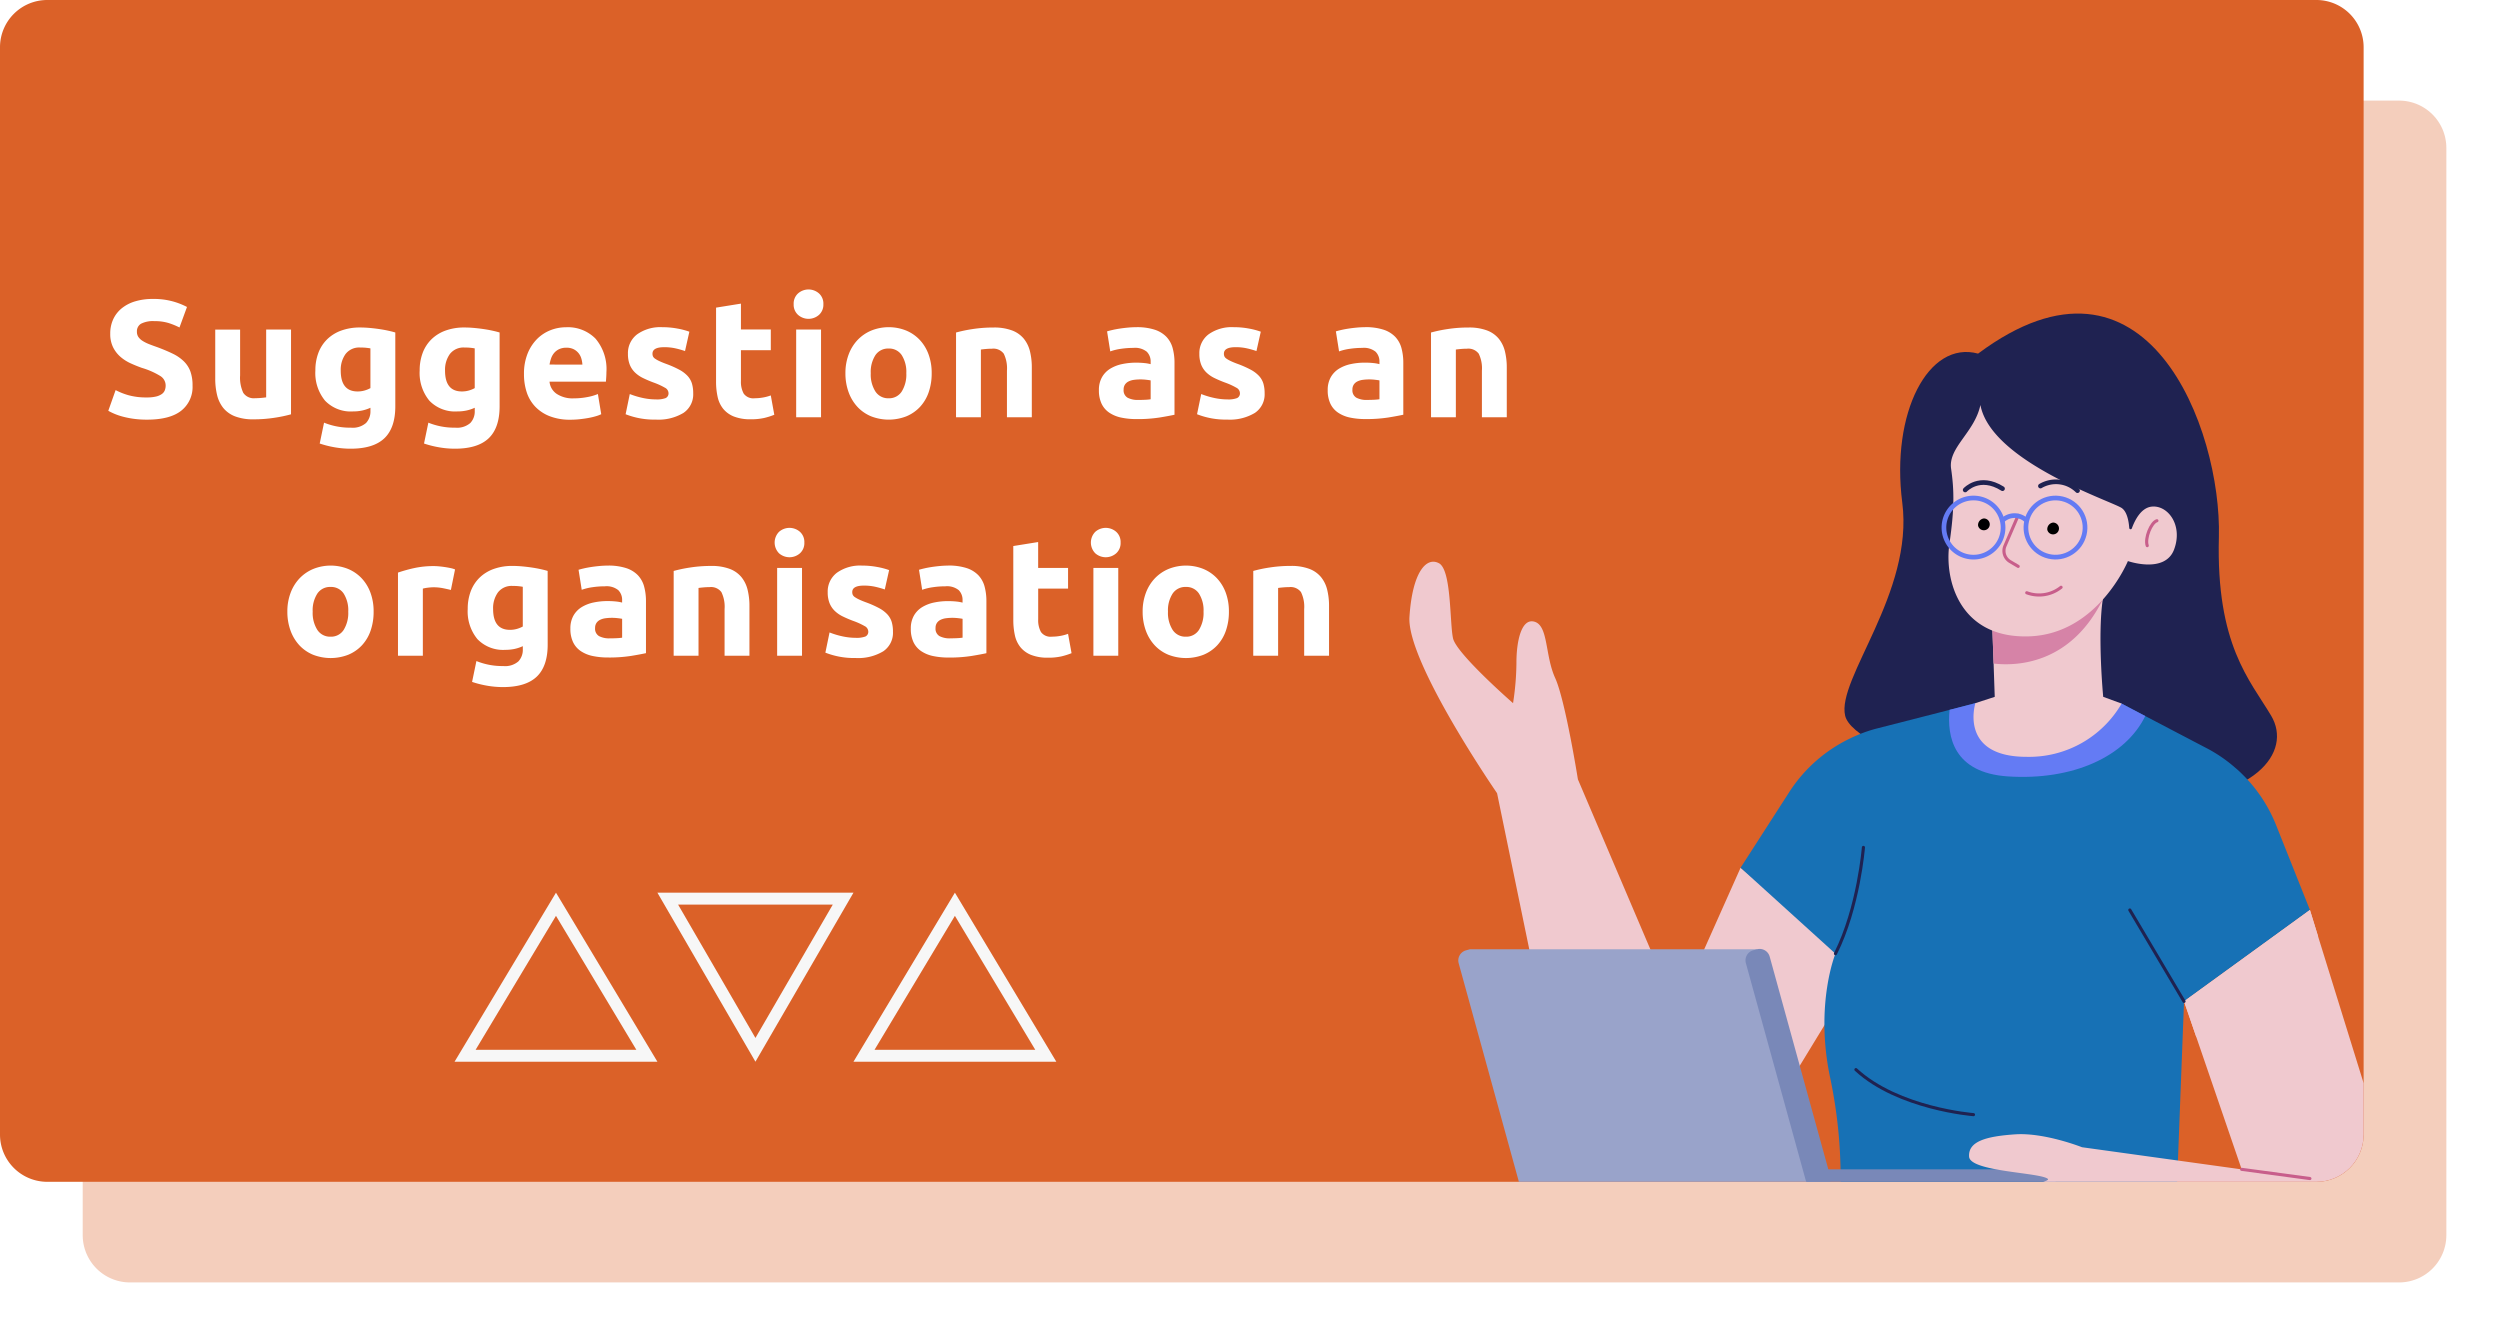 <?xml version="1.0" encoding="UTF-8"?> <svg xmlns="http://www.w3.org/2000/svg" xmlns:xlink="http://www.w3.org/1999/xlink" width="419.448" height="224.164" viewBox="0 0 419.448 224.164"><defs><filter id="Path_11144" x="4.88" y="7.88" width="414.568" height="216.284" filterUnits="userSpaceOnUse"><feOffset dy="3"></feOffset><feGaussianBlur stdDeviation="3" result="blur"></feGaussianBlur><feFlood flood-opacity="0.161"></feFlood><feComposite operator="in" in2="blur"></feComposite><feComposite in="SourceGraphic"></feComposite></filter><clipPath id="clip-path"><path id="Path_11146" data-name="Path 11146" d="M555.637,684.825H174.931A7.932,7.932,0,0,1,167,676.894V494.472a7.932,7.932,0,0,1,7.931-7.931H555.637a7.932,7.932,0,0,1,7.931,7.931V676.894a7.932,7.932,0,0,1-7.931,7.931" transform="translate(-167 -486.541)" fill="#f5b75c"></path></clipPath></defs><g id="Group_14300" data-name="Group 14300" transform="translate(-15.002)"><g transform="matrix(1, 0, 0, 1, 15, 0)" filter="url(#Path_11144)"><path id="Path_11144-2" data-name="Path 11144" d="M555.637,684.825H174.931A7.932,7.932,0,0,1,167,676.894V494.472a7.932,7.932,0,0,1,7.931-7.931H555.637a7.932,7.932,0,0,1,7.931,7.931V676.894a7.932,7.932,0,0,1-7.931,7.931" transform="translate(-153.12 -472.66)" fill="#db6128" opacity="0.311"></path></g><path id="Path_11145" data-name="Path 11145" d="M555.637,684.825H174.931A7.932,7.932,0,0,1,167,676.894V494.472a7.932,7.932,0,0,1,7.931-7.931H555.637a7.932,7.932,0,0,1,7.931,7.931V676.894a7.932,7.932,0,0,1-7.931,7.931" transform="translate(-151.998 -486.541)" fill="#db6128"></path><path id="Path_12806" data-name="Path 12806" d="M39.663,22.668a6.3,6.3,0,0,0,1.526-.154,2.813,2.813,0,0,0,.966-.42,1.406,1.406,0,0,0,.5-.63,2.246,2.246,0,0,0,.14-.812,1.876,1.876,0,0,0-.9-1.582,12.8,12.8,0,0,0-3.08-1.358q-.952-.336-1.9-.77a7.018,7.018,0,0,1-1.708-1.092,5.224,5.224,0,0,1-1.232-1.6,5,5,0,0,1-.476-2.282,5.651,5.651,0,0,1,.5-2.422,5.171,5.171,0,0,1,1.428-1.834,6.535,6.535,0,0,1,2.24-1.162,10.055,10.055,0,0,1,2.968-.406,11.868,11.868,0,0,1,5.74,1.344l-1.26,3.444a11.934,11.934,0,0,0-1.806-.742,7.82,7.82,0,0,0-2.394-.322,4.392,4.392,0,0,0-2.254.434,1.465,1.465,0,0,0-.686,1.33,1.536,1.536,0,0,0,.252.9,2.449,2.449,0,0,0,.714.658,6.281,6.281,0,0,0,1.064.532q.6.238,1.33.49,1.512.56,2.632,1.106a7.029,7.029,0,0,1,1.862,1.274A4.614,4.614,0,0,1,46.943,18.3a6.862,6.862,0,0,1,.364,2.38,5.054,5.054,0,0,1-1.9,4.214q-1.9,1.5-5.74,1.5a15.9,15.9,0,0,1-2.324-.154,15,15,0,0,1-1.834-.378,10.214,10.214,0,0,1-2.338-.952L34.4,21.436a10.985,10.985,0,0,0,2.142.854A11.11,11.11,0,0,0,39.663,22.668ZM63.827,25.5a23.253,23.253,0,0,1-2.744.574,22.548,22.548,0,0,1-3.528.266,8.377,8.377,0,0,1-3.122-.5,4.739,4.739,0,0,1-1.974-1.414,5.519,5.519,0,0,1-1.036-2.17,11.671,11.671,0,0,1-.308-2.772v-8.2h4.172v7.7a5.968,5.968,0,0,0,.532,2.912,2.116,2.116,0,0,0,1.988.9q.448,0,.952-.042t.9-.1V11.272h4.172Zm8.344-7.336q0,3.5,2.828,3.5a4.171,4.171,0,0,0,1.2-.168,4.574,4.574,0,0,0,.952-.392V14.436q-.308-.056-.728-.1t-.98-.042a2.872,2.872,0,0,0-2.464,1.092A4.52,4.52,0,0,0,72.171,18.16Zm9.156,5.992q0,3.612-1.834,5.362t-5.67,1.75a15.387,15.387,0,0,1-2.688-.238,16.75,16.75,0,0,1-2.492-.63l.728-3.5a11.56,11.56,0,0,0,4.508.84,3.389,3.389,0,0,0,2.534-.784,2.814,2.814,0,0,0,.742-2.016V24.4a6.716,6.716,0,0,1-1.386.462,7.371,7.371,0,0,1-1.554.154,5.964,5.964,0,0,1-4.676-1.806,7.294,7.294,0,0,1-1.624-5.054,8.278,8.278,0,0,1,.5-2.954,6.285,6.285,0,0,1,1.47-2.282,6.561,6.561,0,0,1,2.366-1.47,9.072,9.072,0,0,1,3.164-.518q.756,0,1.554.07t1.582.182q.784.112,1.5.266t1.274.322Zm8.344-5.992q0,3.5,2.828,3.5a4.171,4.171,0,0,0,1.2-.168,4.574,4.574,0,0,0,.952-.392V14.436q-.308-.056-.728-.1t-.98-.042a2.872,2.872,0,0,0-2.464,1.092A4.52,4.52,0,0,0,89.671,18.16Zm9.156,5.992q0,3.612-1.834,5.362t-5.67,1.75a15.387,15.387,0,0,1-2.688-.238,16.75,16.75,0,0,1-2.492-.63l.728-3.5a11.56,11.56,0,0,0,4.508.84,3.389,3.389,0,0,0,2.534-.784,2.814,2.814,0,0,0,.742-2.016V24.4a6.716,6.716,0,0,1-1.386.462,7.371,7.371,0,0,1-1.554.154,5.964,5.964,0,0,1-4.676-1.806,7.294,7.294,0,0,1-1.624-5.054,8.278,8.278,0,0,1,.5-2.954,6.285,6.285,0,0,1,1.47-2.282,6.561,6.561,0,0,1,2.366-1.47,9.072,9.072,0,0,1,3.164-.518q.756,0,1.554.07t1.582.182q.784.112,1.5.266t1.274.322Zm4.088-5.4a9.007,9.007,0,0,1,.6-3.43,7.354,7.354,0,0,1,1.582-2.45,6.581,6.581,0,0,1,2.254-1.484,7.057,7.057,0,0,1,2.618-.5,6.506,6.506,0,0,1,4.956,1.918,7.9,7.9,0,0,1,1.82,5.642q0,.364-.028.8t-.056.77H107.2a2.772,2.772,0,0,0,1.2,2.044,4.839,4.839,0,0,0,2.856.756,12.056,12.056,0,0,0,2.254-.21,8.508,8.508,0,0,0,1.806-.518l.56,3.388a5.762,5.762,0,0,1-.9.336,11.725,11.725,0,0,1-1.246.294q-.686.126-1.47.21a14.708,14.708,0,0,1-1.568.084,9.282,9.282,0,0,1-3.458-.588,6.735,6.735,0,0,1-2.436-1.61,6.39,6.39,0,0,1-1.428-2.422A9.594,9.594,0,0,1,102.915,18.748Zm9.8-1.6a4.306,4.306,0,0,0-.182-1.036,2.587,2.587,0,0,0-.476-.9,2.534,2.534,0,0,0-.812-.644,2.645,2.645,0,0,0-1.218-.252,2.8,2.8,0,0,0-1.2.238,2.488,2.488,0,0,0-.84.63,2.818,2.818,0,0,0-.518.91,5.972,5.972,0,0,0-.266,1.05ZM125.063,23a4.165,4.165,0,0,0,1.624-.224.865.865,0,0,0,.476-.868,1.063,1.063,0,0,0-.616-.882,11.706,11.706,0,0,0-1.876-.854,19.226,19.226,0,0,1-1.778-.756,5.226,5.226,0,0,1-1.358-.938,3.794,3.794,0,0,1-.868-1.3,4.82,4.82,0,0,1-.308-1.82,3.936,3.936,0,0,1,1.54-3.276,6.7,6.7,0,0,1,4.228-1.2,13.558,13.558,0,0,1,2.576.238,11.986,11.986,0,0,1,1.96.518l-.728,3.248a15.318,15.318,0,0,0-1.582-.448,8.6,8.6,0,0,0-1.918-.2q-1.96,0-1.96,1.092a1.128,1.128,0,0,0,.084.448.956.956,0,0,0,.336.378,4.683,4.683,0,0,0,.686.392q.434.21,1.106.462a17.086,17.086,0,0,1,2.268.994,5.329,5.329,0,0,1,1.414,1.064,3.3,3.3,0,0,1,.728,1.274,5.667,5.667,0,0,1,.21,1.624,3.744,3.744,0,0,1-1.638,3.3,8.154,8.154,0,0,1-4.634,1.12,13.08,13.08,0,0,1-5.068-.9l.7-3.388a13.685,13.685,0,0,0,2.184.658A10.62,10.62,0,0,0,125.063,23Zm10.08-15.4,4.172-.672v4.34h5.012v3.472h-5.012v5.18a4.121,4.121,0,0,0,.462,2.1,1.983,1.983,0,0,0,1.862.784,7.971,7.971,0,0,0,1.386-.126,7.144,7.144,0,0,0,1.3-.35l.588,3.248a11.87,11.87,0,0,1-1.68.532,9.789,9.789,0,0,1-2.268.224,7.466,7.466,0,0,1-2.828-.462,4.436,4.436,0,0,1-1.792-1.288,4.8,4.8,0,0,1-.938-2,11.819,11.819,0,0,1-.266-2.6ZM152.755,26h-4.172V11.272h4.172Zm.392-18.984a2.29,2.29,0,0,1-.742,1.806,2.656,2.656,0,0,1-3.5,0,2.29,2.29,0,0,1-.742-1.806,2.29,2.29,0,0,1,.742-1.806,2.656,2.656,0,0,1,3.5,0A2.29,2.29,0,0,1,153.147,7.016Zm18.172,11.592a9.577,9.577,0,0,1-.5,3.178,6.9,6.9,0,0,1-1.456,2.464,6.553,6.553,0,0,1-2.282,1.582,8.145,8.145,0,0,1-5.936,0,6.553,6.553,0,0,1-2.282-1.582,7.244,7.244,0,0,1-1.484-2.464,9.119,9.119,0,0,1-.532-3.178,8.8,8.8,0,0,1,.546-3.164,7.175,7.175,0,0,1,1.512-2.436,6.79,6.79,0,0,1,2.3-1.568,7.851,7.851,0,0,1,5.824,0,6.643,6.643,0,0,1,2.282,1.568,7.116,7.116,0,0,1,1.484,2.436A9,9,0,0,1,171.319,18.608Zm-4.256,0a5.245,5.245,0,0,0-.77-3.038,2.518,2.518,0,0,0-2.2-1.106,2.553,2.553,0,0,0-2.212,1.106,5.174,5.174,0,0,0-.784,3.038,5.309,5.309,0,0,0,.784,3.066,2.534,2.534,0,0,0,2.212,1.134,2.5,2.5,0,0,0,2.2-1.134A5.383,5.383,0,0,0,167.063,18.608Zm8.344-6.832a23.254,23.254,0,0,1,2.744-.574,22.549,22.549,0,0,1,3.528-.266,8.593,8.593,0,0,1,3.122.49,4.689,4.689,0,0,1,1.974,1.386,5.4,5.4,0,0,1,1.036,2.128,11.322,11.322,0,0,1,.308,2.744V26h-4.172V18.188a5.624,5.624,0,0,0-.532-2.856,2.17,2.17,0,0,0-1.988-.84q-.448,0-.952.042t-.9.1V26h-4.172Zm30.576,11.312q.616,0,1.176-.028a8.183,8.183,0,0,0,.9-.084V19.812q-.252-.056-.756-.112a8.42,8.42,0,0,0-.924-.056,8.269,8.269,0,0,0-1.106.07,2.889,2.889,0,0,0-.91.266,1.561,1.561,0,0,0-.616.532,1.482,1.482,0,0,0-.224.84,1.431,1.431,0,0,0,.658,1.358A3.636,3.636,0,0,0,205.983,23.088Zm-.336-12.208a9.661,9.661,0,0,1,3.08.42,4.783,4.783,0,0,1,1.974,1.2,4.425,4.425,0,0,1,1.05,1.9,9.391,9.391,0,0,1,.308,2.492v8.68q-.9.2-2.492.462a23.946,23.946,0,0,1-3.864.266,12.25,12.25,0,0,1-2.59-.252,5.621,5.621,0,0,1-2-.826,3.78,3.78,0,0,1-1.288-1.5,5.171,5.171,0,0,1-.448-2.268,4.3,4.3,0,0,1,.518-2.184,3.987,3.987,0,0,1,1.386-1.428,6.263,6.263,0,0,1,1.988-.77,11.153,11.153,0,0,1,2.324-.238,13.194,13.194,0,0,1,1.442.07,6.419,6.419,0,0,1,1.022.182V16.7A2.309,2.309,0,0,0,207.411,15a3.118,3.118,0,0,0-2.24-.644,14.263,14.263,0,0,0-2.1.154,9.009,9.009,0,0,0-1.792.434l-.532-3.36q.364-.112.91-.238t1.19-.224q.644-.1,1.358-.168T205.647,10.88ZM220.935,23a4.165,4.165,0,0,0,1.624-.224.865.865,0,0,0,.476-.868,1.063,1.063,0,0,0-.616-.882,11.706,11.706,0,0,0-1.876-.854,19.225,19.225,0,0,1-1.778-.756,5.226,5.226,0,0,1-1.358-.938,3.794,3.794,0,0,1-.868-1.3,4.82,4.82,0,0,1-.308-1.82,3.936,3.936,0,0,1,1.54-3.276A6.7,6.7,0,0,1,222,10.88a13.558,13.558,0,0,1,2.576.238,11.986,11.986,0,0,1,1.96.518l-.728,3.248a15.318,15.318,0,0,0-1.582-.448,8.6,8.6,0,0,0-1.918-.2q-1.96,0-1.96,1.092a1.128,1.128,0,0,0,.084.448.956.956,0,0,0,.336.378,4.683,4.683,0,0,0,.686.392q.434.21,1.106.462a17.086,17.086,0,0,1,2.268.994,5.329,5.329,0,0,1,1.414,1.064,3.3,3.3,0,0,1,.728,1.274,5.667,5.667,0,0,1,.21,1.624,3.744,3.744,0,0,1-1.638,3.3,8.154,8.154,0,0,1-4.634,1.12,13.08,13.08,0,0,1-5.068-.9l.7-3.388a13.686,13.686,0,0,0,2.184.658A10.62,10.62,0,0,0,220.935,23Zm23.436.084q.616,0,1.176-.028a8.183,8.183,0,0,0,.9-.084V19.812q-.252-.056-.756-.112a8.42,8.42,0,0,0-.924-.056,8.269,8.269,0,0,0-1.106.07,2.889,2.889,0,0,0-.91.266,1.561,1.561,0,0,0-.616.532,1.482,1.482,0,0,0-.224.84,1.431,1.431,0,0,0,.658,1.358A3.636,3.636,0,0,0,244.371,23.088Zm-.336-12.208a9.661,9.661,0,0,1,3.08.42,4.783,4.783,0,0,1,1.974,1.2,4.425,4.425,0,0,1,1.05,1.9,9.391,9.391,0,0,1,.308,2.492v8.68q-.9.2-2.492.462a23.946,23.946,0,0,1-3.864.266,12.25,12.25,0,0,1-2.59-.252,5.621,5.621,0,0,1-2-.826,3.78,3.78,0,0,1-1.288-1.5,5.171,5.171,0,0,1-.448-2.268,4.3,4.3,0,0,1,.518-2.184,3.987,3.987,0,0,1,1.386-1.428,6.263,6.263,0,0,1,1.988-.77,11.153,11.153,0,0,1,2.324-.238,13.194,13.194,0,0,1,1.442.07,6.419,6.419,0,0,1,1.022.182V16.7A2.309,2.309,0,0,0,245.8,15a3.118,3.118,0,0,0-2.24-.644,14.263,14.263,0,0,0-2.1.154,9.009,9.009,0,0,0-1.792.434l-.532-3.36q.364-.112.91-.238t1.19-.224q.644-.1,1.358-.168T244.035,10.88Zm11.06.9a23.253,23.253,0,0,1,2.744-.574,22.548,22.548,0,0,1,3.528-.266,8.593,8.593,0,0,1,3.122.49,4.689,4.689,0,0,1,1.974,1.386A5.4,5.4,0,0,1,267.5,14.94a11.323,11.323,0,0,1,.308,2.744V26h-4.172V18.188a5.624,5.624,0,0,0-.532-2.856,2.17,2.17,0,0,0-1.988-.84q-.448,0-.952.042t-.9.1V26H255.1ZM77.687,58.608a9.577,9.577,0,0,1-.5,3.178,6.9,6.9,0,0,1-1.456,2.464,6.553,6.553,0,0,1-2.282,1.582,8.145,8.145,0,0,1-5.936,0,6.553,6.553,0,0,1-2.282-1.582,7.244,7.244,0,0,1-1.484-2.464,9.119,9.119,0,0,1-.532-3.178,8.8,8.8,0,0,1,.546-3.164,7.175,7.175,0,0,1,1.512-2.436,6.79,6.79,0,0,1,2.3-1.568,7.851,7.851,0,0,1,5.824,0,6.644,6.644,0,0,1,2.282,1.568,7.116,7.116,0,0,1,1.484,2.436A9,9,0,0,1,77.687,58.608Zm-4.256,0a5.245,5.245,0,0,0-.77-3.038,2.518,2.518,0,0,0-2.2-1.106,2.553,2.553,0,0,0-2.212,1.106,5.173,5.173,0,0,0-.784,3.038,5.309,5.309,0,0,0,.784,3.066,2.534,2.534,0,0,0,2.212,1.134,2.5,2.5,0,0,0,2.2-1.134A5.383,5.383,0,0,0,73.431,58.608Zm17.22-3.64q-.56-.14-1.316-.294a8.132,8.132,0,0,0-1.624-.154,7.536,7.536,0,0,0-.938.07,5.521,5.521,0,0,0-.826.154V66H81.775V52.056a25.061,25.061,0,0,1,2.646-.742,15.246,15.246,0,0,1,3.4-.35q.336,0,.812.042t.952.112q.476.07.952.168a4.48,4.48,0,0,1,.812.238Zm7.084,3.192q0,3.5,2.828,3.5a4.171,4.171,0,0,0,1.2-.168,4.574,4.574,0,0,0,.952-.392V54.436q-.308-.056-.728-.1t-.98-.042a2.872,2.872,0,0,0-2.464,1.092A4.52,4.52,0,0,0,97.735,58.16Zm9.156,5.992q0,3.612-1.834,5.362t-5.67,1.75a15.387,15.387,0,0,1-2.688-.238,16.75,16.75,0,0,1-2.492-.63l.728-3.5a11.56,11.56,0,0,0,4.508.84,3.389,3.389,0,0,0,2.534-.784,2.814,2.814,0,0,0,.742-2.016V64.4a6.716,6.716,0,0,1-1.386.462,7.371,7.371,0,0,1-1.554.154A5.964,5.964,0,0,1,95.1,63.214a7.294,7.294,0,0,1-1.624-5.054,8.278,8.278,0,0,1,.5-2.954,6.285,6.285,0,0,1,1.47-2.282,6.561,6.561,0,0,1,2.366-1.47,9.072,9.072,0,0,1,3.164-.518q.756,0,1.554.07t1.582.182q.784.112,1.5.266t1.274.322Zm10.416-1.064q.616,0,1.176-.028a8.182,8.182,0,0,0,.9-.084V59.812q-.252-.056-.756-.112a8.419,8.419,0,0,0-.924-.056,8.269,8.269,0,0,0-1.106.07,2.889,2.889,0,0,0-.91.266,1.561,1.561,0,0,0-.616.532,1.482,1.482,0,0,0-.224.84,1.431,1.431,0,0,0,.658,1.358A3.636,3.636,0,0,0,117.307,63.088Zm-.336-12.208a9.661,9.661,0,0,1,3.08.42,4.783,4.783,0,0,1,1.974,1.2,4.425,4.425,0,0,1,1.05,1.9,9.392,9.392,0,0,1,.308,2.492v8.68q-.9.2-2.492.462a23.946,23.946,0,0,1-3.864.266,12.25,12.25,0,0,1-2.59-.252,5.621,5.621,0,0,1-2-.826,3.78,3.78,0,0,1-1.288-1.5,5.17,5.17,0,0,1-.448-2.268,4.3,4.3,0,0,1,.518-2.184,3.987,3.987,0,0,1,1.386-1.428,6.263,6.263,0,0,1,1.988-.77,11.152,11.152,0,0,1,2.324-.238,13.194,13.194,0,0,1,1.442.07,6.419,6.419,0,0,1,1.022.182V56.7A2.309,2.309,0,0,0,118.735,55a3.118,3.118,0,0,0-2.24-.644,14.263,14.263,0,0,0-2.1.154,9.009,9.009,0,0,0-1.792.434l-.532-3.36q.364-.112.91-.238t1.19-.224q.644-.1,1.358-.168T116.971,50.88Zm11.06.9a23.254,23.254,0,0,1,2.744-.574,22.549,22.549,0,0,1,3.528-.266,8.593,8.593,0,0,1,3.122.49,4.689,4.689,0,0,1,1.974,1.386,5.4,5.4,0,0,1,1.036,2.128,11.322,11.322,0,0,1,.308,2.744V66h-4.172V58.188a5.624,5.624,0,0,0-.532-2.856,2.17,2.17,0,0,0-1.988-.84q-.448,0-.952.042t-.9.1V66h-4.172ZM149.563,66h-4.172V51.272h4.172Zm.392-18.984a2.29,2.29,0,0,1-.742,1.806,2.656,2.656,0,0,1-3.5,0,2.569,2.569,0,0,1,0-3.612,2.656,2.656,0,0,1,3.5,0A2.29,2.29,0,0,1,149.955,47.016ZM158.579,63a4.165,4.165,0,0,0,1.624-.224.865.865,0,0,0,.476-.868,1.063,1.063,0,0,0-.616-.882,11.706,11.706,0,0,0-1.876-.854,19.224,19.224,0,0,1-1.778-.756,5.226,5.226,0,0,1-1.358-.938,3.794,3.794,0,0,1-.868-1.3,4.82,4.82,0,0,1-.308-1.82,3.936,3.936,0,0,1,1.54-3.276,6.7,6.7,0,0,1,4.228-1.2,13.558,13.558,0,0,1,2.576.238,11.986,11.986,0,0,1,1.96.518l-.728,3.248a15.318,15.318,0,0,0-1.582-.448,8.6,8.6,0,0,0-1.918-.2q-1.96,0-1.96,1.092a1.128,1.128,0,0,0,.084.448.956.956,0,0,0,.336.378,4.683,4.683,0,0,0,.686.392q.434.21,1.106.462a17.086,17.086,0,0,1,2.268.994,5.329,5.329,0,0,1,1.414,1.064,3.3,3.3,0,0,1,.728,1.274,5.667,5.667,0,0,1,.21,1.624,3.744,3.744,0,0,1-1.638,3.3,8.154,8.154,0,0,1-4.634,1.12,13.08,13.08,0,0,1-5.068-.9l.7-3.388a13.686,13.686,0,0,0,2.184.658A10.62,10.62,0,0,0,158.579,63Zm15.848.084q.616,0,1.176-.028a8.181,8.181,0,0,0,.9-.084V59.812q-.252-.056-.756-.112a8.419,8.419,0,0,0-.924-.056,8.269,8.269,0,0,0-1.106.07,2.889,2.889,0,0,0-.91.266,1.561,1.561,0,0,0-.616.532,1.482,1.482,0,0,0-.224.84,1.431,1.431,0,0,0,.658,1.358A3.636,3.636,0,0,0,174.427,63.088Zm-.336-12.208a9.661,9.661,0,0,1,3.08.42,4.783,4.783,0,0,1,1.974,1.2,4.425,4.425,0,0,1,1.05,1.9A9.391,9.391,0,0,1,180.5,56.9v8.68q-.9.2-2.492.462a23.946,23.946,0,0,1-3.864.266,12.251,12.251,0,0,1-2.59-.252,5.621,5.621,0,0,1-2-.826,3.78,3.78,0,0,1-1.288-1.5,5.171,5.171,0,0,1-.448-2.268,4.3,4.3,0,0,1,.518-2.184,3.987,3.987,0,0,1,1.386-1.428,6.263,6.263,0,0,1,1.988-.77,11.153,11.153,0,0,1,2.324-.238,13.194,13.194,0,0,1,1.442.07,6.419,6.419,0,0,1,1.022.182V56.7A2.309,2.309,0,0,0,175.855,55a3.118,3.118,0,0,0-2.24-.644,14.263,14.263,0,0,0-2.1.154,9.009,9.009,0,0,0-1.792.434l-.532-3.36q.364-.112.91-.238t1.19-.224q.644-.1,1.358-.168T174.091,50.88Zm10.92-3.276,4.172-.672v4.34H194.2v3.472h-5.012v5.18a4.121,4.121,0,0,0,.462,2.1,1.983,1.983,0,0,0,1.862.784,7.971,7.971,0,0,0,1.386-.126,7.143,7.143,0,0,0,1.3-.35l.588,3.248a11.87,11.87,0,0,1-1.68.532,9.789,9.789,0,0,1-2.268.224,7.466,7.466,0,0,1-2.828-.462,4.436,4.436,0,0,1-1.792-1.288,4.8,4.8,0,0,1-.938-2,11.819,11.819,0,0,1-.266-2.6ZM202.623,66h-4.172V51.272h4.172Zm.392-18.984a2.29,2.29,0,0,1-.742,1.806,2.656,2.656,0,0,1-3.5,0,2.569,2.569,0,0,1,0-3.612,2.656,2.656,0,0,1,3.5,0A2.29,2.29,0,0,1,203.015,47.016Zm18.172,11.592a9.577,9.577,0,0,1-.5,3.178,6.9,6.9,0,0,1-1.456,2.464,6.552,6.552,0,0,1-2.282,1.582,8.145,8.145,0,0,1-5.936,0,6.552,6.552,0,0,1-2.282-1.582,7.244,7.244,0,0,1-1.484-2.464,9.119,9.119,0,0,1-.532-3.178,8.8,8.8,0,0,1,.546-3.164,7.175,7.175,0,0,1,1.512-2.436,6.79,6.79,0,0,1,2.3-1.568,7.851,7.851,0,0,1,5.824,0,6.643,6.643,0,0,1,2.282,1.568,7.116,7.116,0,0,1,1.484,2.436A9,9,0,0,1,221.187,58.608Zm-4.256,0a5.245,5.245,0,0,0-.77-3.038,2.518,2.518,0,0,0-2.2-1.106,2.553,2.553,0,0,0-2.212,1.106,5.174,5.174,0,0,0-.784,3.038,5.309,5.309,0,0,0,.784,3.066,2.534,2.534,0,0,0,2.212,1.134,2.5,2.5,0,0,0,2.2-1.134A5.383,5.383,0,0,0,216.931,58.608Zm8.344-6.832a23.254,23.254,0,0,1,2.744-.574,22.549,22.549,0,0,1,3.528-.266,8.593,8.593,0,0,1,3.122.49,4.689,4.689,0,0,1,1.974,1.386,5.4,5.4,0,0,1,1.036,2.128,11.322,11.322,0,0,1,.308,2.744V66h-4.172V58.188a5.624,5.624,0,0,0-.532-2.856,2.17,2.17,0,0,0-1.988-.84q-.448,0-.952.042t-.9.1V66h-4.172Z" transform="translate(0 44.014)" fill="#fff"></path><g id="Mask_Group_2" data-name="Mask Group 2" transform="translate(15.002)" clip-path="url(#clip-path)"><g id="Group_13184" data-name="Group 13184" transform="translate(236.464 52.609)"><path id="Path_11111" data-name="Path 11111" d="M432.843,14.171c-8.334-2.274-14.669,9.909-12.719,25.017s-11.048,29.565-9.585,35.739,30.378,14.783,49.71,14.621,25.341-8.61,21.768-14.621-9.26-11.863-8.773-29.974-12.086-51.9-40.4-30.782" transform="translate(-337.425 -7.451)" fill="#1f2251"></path><path id="Path_11112" data-name="Path 11112" d="M405.731,93.168l-10.722,24.043-16.57-38.87s-2.111-13.275-3.817-17.012-1.137-8.691-3.411-9.423-3.086,3.33-3.086,6.824a46.075,46.075,0,0,1-.569,6.824s-9.5-8.286-10.071-10.885-.243-11.452-2.356-12.59-4.467,1.462-4.954,9.016,14.7,29.565,14.7,29.565L376,134.592l31.19,5.686L425.712,109.9Z" transform="translate(-350.162 -0.187)" fill="#f0c9cf"></path><path id="Path_11113" data-name="Path 11113" d="M491.561,96.114l-11.478,8.335-1.082.775-8.564,6.223-1.3,33.951-5.229-.1-1.082-.025-15.092-.305-1.082-.012-15.092-.305-1.081-.025-15.092-.306-1.082-.025-1.54-.025a81.942,81.942,0,0,0-1.782-20.4c-2.443-12.1.967-20.423.967-20.423L396.034,89.026l8.156-12.674a24.939,24.939,0,0,1,10.117-8.971c.356-.178.712-.344,1.082-.5a23.231,23.231,0,0,1,3.678-1.26L430.481,62.7l.623-.166.458-.114,3.869-1.005,11.223.039h1.082l12.229.038,2.864,1.5,1.082.572.025.013,10.282,5.382A24.363,24.363,0,0,1,479,72.228c.368.305.738.636,1.082.98a24.93,24.93,0,0,1,5.815,8.7Z" transform="translate(-340.466 3.953)" fill="#1771b5"></path><path id="Path_11119" data-name="Path 11119" d="M457.83,63.575c-3.353,6.847-12.2,10.842-23.058,10.129-9.111-.611-10.231-6.681-9.773-11.172l4.327-1.121,24.535.076Z" transform="translate(-334.363 3.953)" fill="#647bf4"></path><path id="Path_11120" data-name="Path 11120" d="M453.146,65.1a17.96,17.96,0,0,1-15.932,8.933c-11.453,0-8.6-9.009-8.6-9.009l3.244-1.056-.19-5.587-.293-8.144,19.5-5.93a11.412,11.412,0,0,0-.892,3.334c-.9,6.16.076,16.327.076,16.327Z" transform="translate(-333.647 0.339)" fill="#f0c9cf"></path><path id="Path_11121" data-name="Path 11121" d="M450.332,44.311a11.373,11.373,0,0,0-.892,3.334c0,.013-.012.013-.012.025-5.472,11.008-14.685,11.135-18.3,10.714l-.292-8.144Z" transform="translate(-333.111 0.339)" fill="#d683a7"></path><path id="Path_11122" data-name="Path 11122" d="M430.188,20.116c1.8,9.59,22.3,16.225,23.758,17.32.852.642,1.129,2.166,1.214,3.318a.224.224,0,0,0,.434.063c.517-1.415,1.554-3.439,3.3-3.646,2.713-.323,5.331,3.1,3.785,7.2s-7.744,1.932-7.744,1.932-5.046,12.3-16.656,12.633-14.172-9.5-13.292-15.539.793-9.043.283-12.6,3.941-6.074,4.917-10.679" transform="translate(-334.38 -4.775)" fill="#f0c9cf"></path><path id="Path_11123" data-name="Path 11123" d="M454,36.144c-.975.285-2.058,2.938-1.624,4.183" transform="translate(-328.579 -1.387)" fill="none" stroke="#c85e8b" stroke-linecap="round" stroke-width="0.525"></path><path id="Path_11124" data-name="Path 11124" d="M434.9,43.96l-1.353-.8a2.091,2.091,0,0,1-.861-2.633L434.9,35.4" transform="translate(-332.756 -1.544)" fill="none" stroke="#c85e8b" stroke-linecap="round" stroke-width="0.525"></path><path id="Path_11125" data-name="Path 11125" d="M438.519,37.618a.992.992,0,1,0,.965-1.219,1.114,1.114,0,0,0-.965,1.219" transform="translate(-331.487 -1.333)"></path><path id="Path_11126" data-name="Path 11126" d="M428.931,37.048a.992.992,0,1,0,.965-1.219,1.115,1.115,0,0,0-.965,1.219" transform="translate(-333.513 -1.454)"></path><path id="Path_11127" data-name="Path 11127" d="M443.785,32.232a5.139,5.139,0,0,0-6.215-.772" transform="translate(-331.687 -2.524)" fill="none" stroke="#1f2251" stroke-linecap="round" stroke-linejoin="round" stroke-width="0.788"></path><path id="Path_11128" data-name="Path 11128" d="M427.145,32.1s2.4-2.652,6.259-.218" transform="translate(-333.891 -2.505)" fill="none" stroke="#1f2251" stroke-linecap="round" stroke-linejoin="round" stroke-width="0.788"></path><path id="Path_11129" data-name="Path 11129" d="M434.122,37.958A4.96,4.96,0,1,1,429.163,33,4.959,4.959,0,0,1,434.122,37.958Z" transform="translate(-334.513 -2.052)" fill="none" stroke="#647bf4" stroke-width="0.788"></path><ellipse id="Ellipse_18" data-name="Ellipse 18" cx="4.959" cy="4.959" rx="4.959" ry="4.959" transform="translate(102.438 39.594) rotate(-76.718)" fill="none" stroke="#647bf4" stroke-width="0.788"></ellipse><path id="Path_11130" data-name="Path 11130" d="M432.276,36.3a2.9,2.9,0,0,1,4.114,0" transform="translate(-332.806 -1.544)" fill="none" stroke="#647bf4" stroke-width="0.788"></path><path id="Path_11131" data-name="Path 11131" d="M435.673,46.284a5.9,5.9,0,0,0,5.755-.921" transform="translate(-332.088 0.561)" fill="none" stroke="#c85e8b" stroke-linecap="round" stroke-width="0.525"></path><path id="Path_11132" data-name="Path 11132" d="M417.2,136.565H369.074v0a1.753,1.753,0,0,1-1.755-1.268L357,97.843a1.758,1.758,0,0,1,1.234-2.163l.6-.166h.012a.083.083,0,0,1,.052-.012h48.139Z" transform="translate(-348.73 11.158)" fill="#99a3ca"></path><path id="Path_11134" data-name="Path 11134" d="M406.991,130.125h38.2a1.748,1.748,0,0,0,1.748-1.748v-.647a1.748,1.748,0,0,0-1.748-1.748h-38.2a1.748,1.748,0,0,0-1.748,1.748v.647a1.748,1.748,0,0,0,1.748,1.748" transform="translate(-338.52 17.6)" fill="#7988b8"></path><path id="Path_11135" data-name="Path 11135" d="M396.779,97.838l10.15,36.826a1.749,1.749,0,0,0,2.149,1.221l.625-.172a1.747,1.747,0,0,0,1.22-2.149l-10.15-36.828a1.747,1.747,0,0,0-2.149-1.22l-.624.172a1.747,1.747,0,0,0-1.221,2.149" transform="translate(-340.322 11.148)" fill="#7988b8"></path><path id="Path_11136" data-name="Path 11136" d="M504.306,148.442A15.946,15.946,0,0,1,479.314,161.6l-26.761-18.414s-14.557,3.194-21.11,2.6-13.539-4.06-13.59-5.409,26.366-4.123,25.119-5.205-13.043-1.183-13.209-3.729,2.813-3.41,7.737-3.741,11.211,2.163,11.211,2.163l26.787,3.715-7.61-22.192-2.062-5.994L486.949,90.06l1.375,4.453,15.27,49.221a15.848,15.848,0,0,1,.712,4.709" transform="translate(-335.855 10.008)" fill="#f0c9cf"></path><path id="Path_11137" data-name="Path 11137" d="M478.579,90.059l1.374,4.454-20.435,16.873-2.062-5.994Z" transform="translate(-327.485 10.008)" fill="#f0c9cf"></path><line id="Line_411" data-name="Line 411" x2="11.452" y2="1.543" transform="translate(139.636 143.583)" fill="none" stroke="#c85e8b" stroke-linecap="round" stroke-width="0.525"></line><path id="Path_11142" data-name="Path 11142" d="M412.01,112.169c7.128,6.581,19.728,7.555,19.728,7.555" transform="translate(-337.09 14.681)" fill="none" stroke="#1f2251" stroke-linecap="round" stroke-linejoin="round" stroke-width="0.525"></path><line id="Line_413" data-name="Line 413" x1="9.097" y1="15.333" transform="translate(120.874 100.068)" fill="none" stroke="#1f2251" stroke-linecap="round" stroke-linejoin="round" stroke-width="0.525"></line><path id="Path_11143" data-name="Path 11143" d="M409.177,99.22c3.9-7.755,4.69-17.828,4.69-17.828" transform="translate(-337.688 8.176)" fill="none" stroke="#1f2251" stroke-linecap="round" stroke-linejoin="round" stroke-width="0.525"></path></g></g><g id="Polygon_33" data-name="Polygon 33" transform="translate(91.268 149.772)" fill="none"><path d="M17.016,0,34.032,28.36H0Z" stroke="none"></path><path d="M 17.016 3.887 L 3.532 26.36 L 30.5 26.36 L 17.016 3.887 M 17.016 0 L 34.032 28.36 L -3.814697265625e-06 28.36 L 17.016 0 Z" stroke="none" fill="#f7f7f7"></path></g><g id="Polygon_34" data-name="Polygon 34" transform="translate(158.198 178.132) rotate(180)" fill="none"><path d="M16.449,0,32.9,28.36H0Z" stroke="none"></path><path d="M 16.449 3.986 L 3.472 26.36 L 29.426 26.36 L 16.449 3.986 M 16.449 0 L 32.898 28.36 L 3.814697265625e-06 28.36 L 16.449 0 Z" stroke="none" fill="#f7f7f7"></path></g><g id="Polygon_35" data-name="Polygon 35" transform="translate(158.198 149.772)" fill="none"><path d="M17.016,0,34.032,28.36H0Z" stroke="none"></path><path d="M 17.016 3.887 L 3.532 26.36 L 30.5 26.36 L 17.016 3.887 M 17.016 0 L 34.032 28.36 L -3.814697265625e-06 28.36 L 17.016 0 Z" stroke="none" fill="#f7f7f7"></path></g></g></svg> 